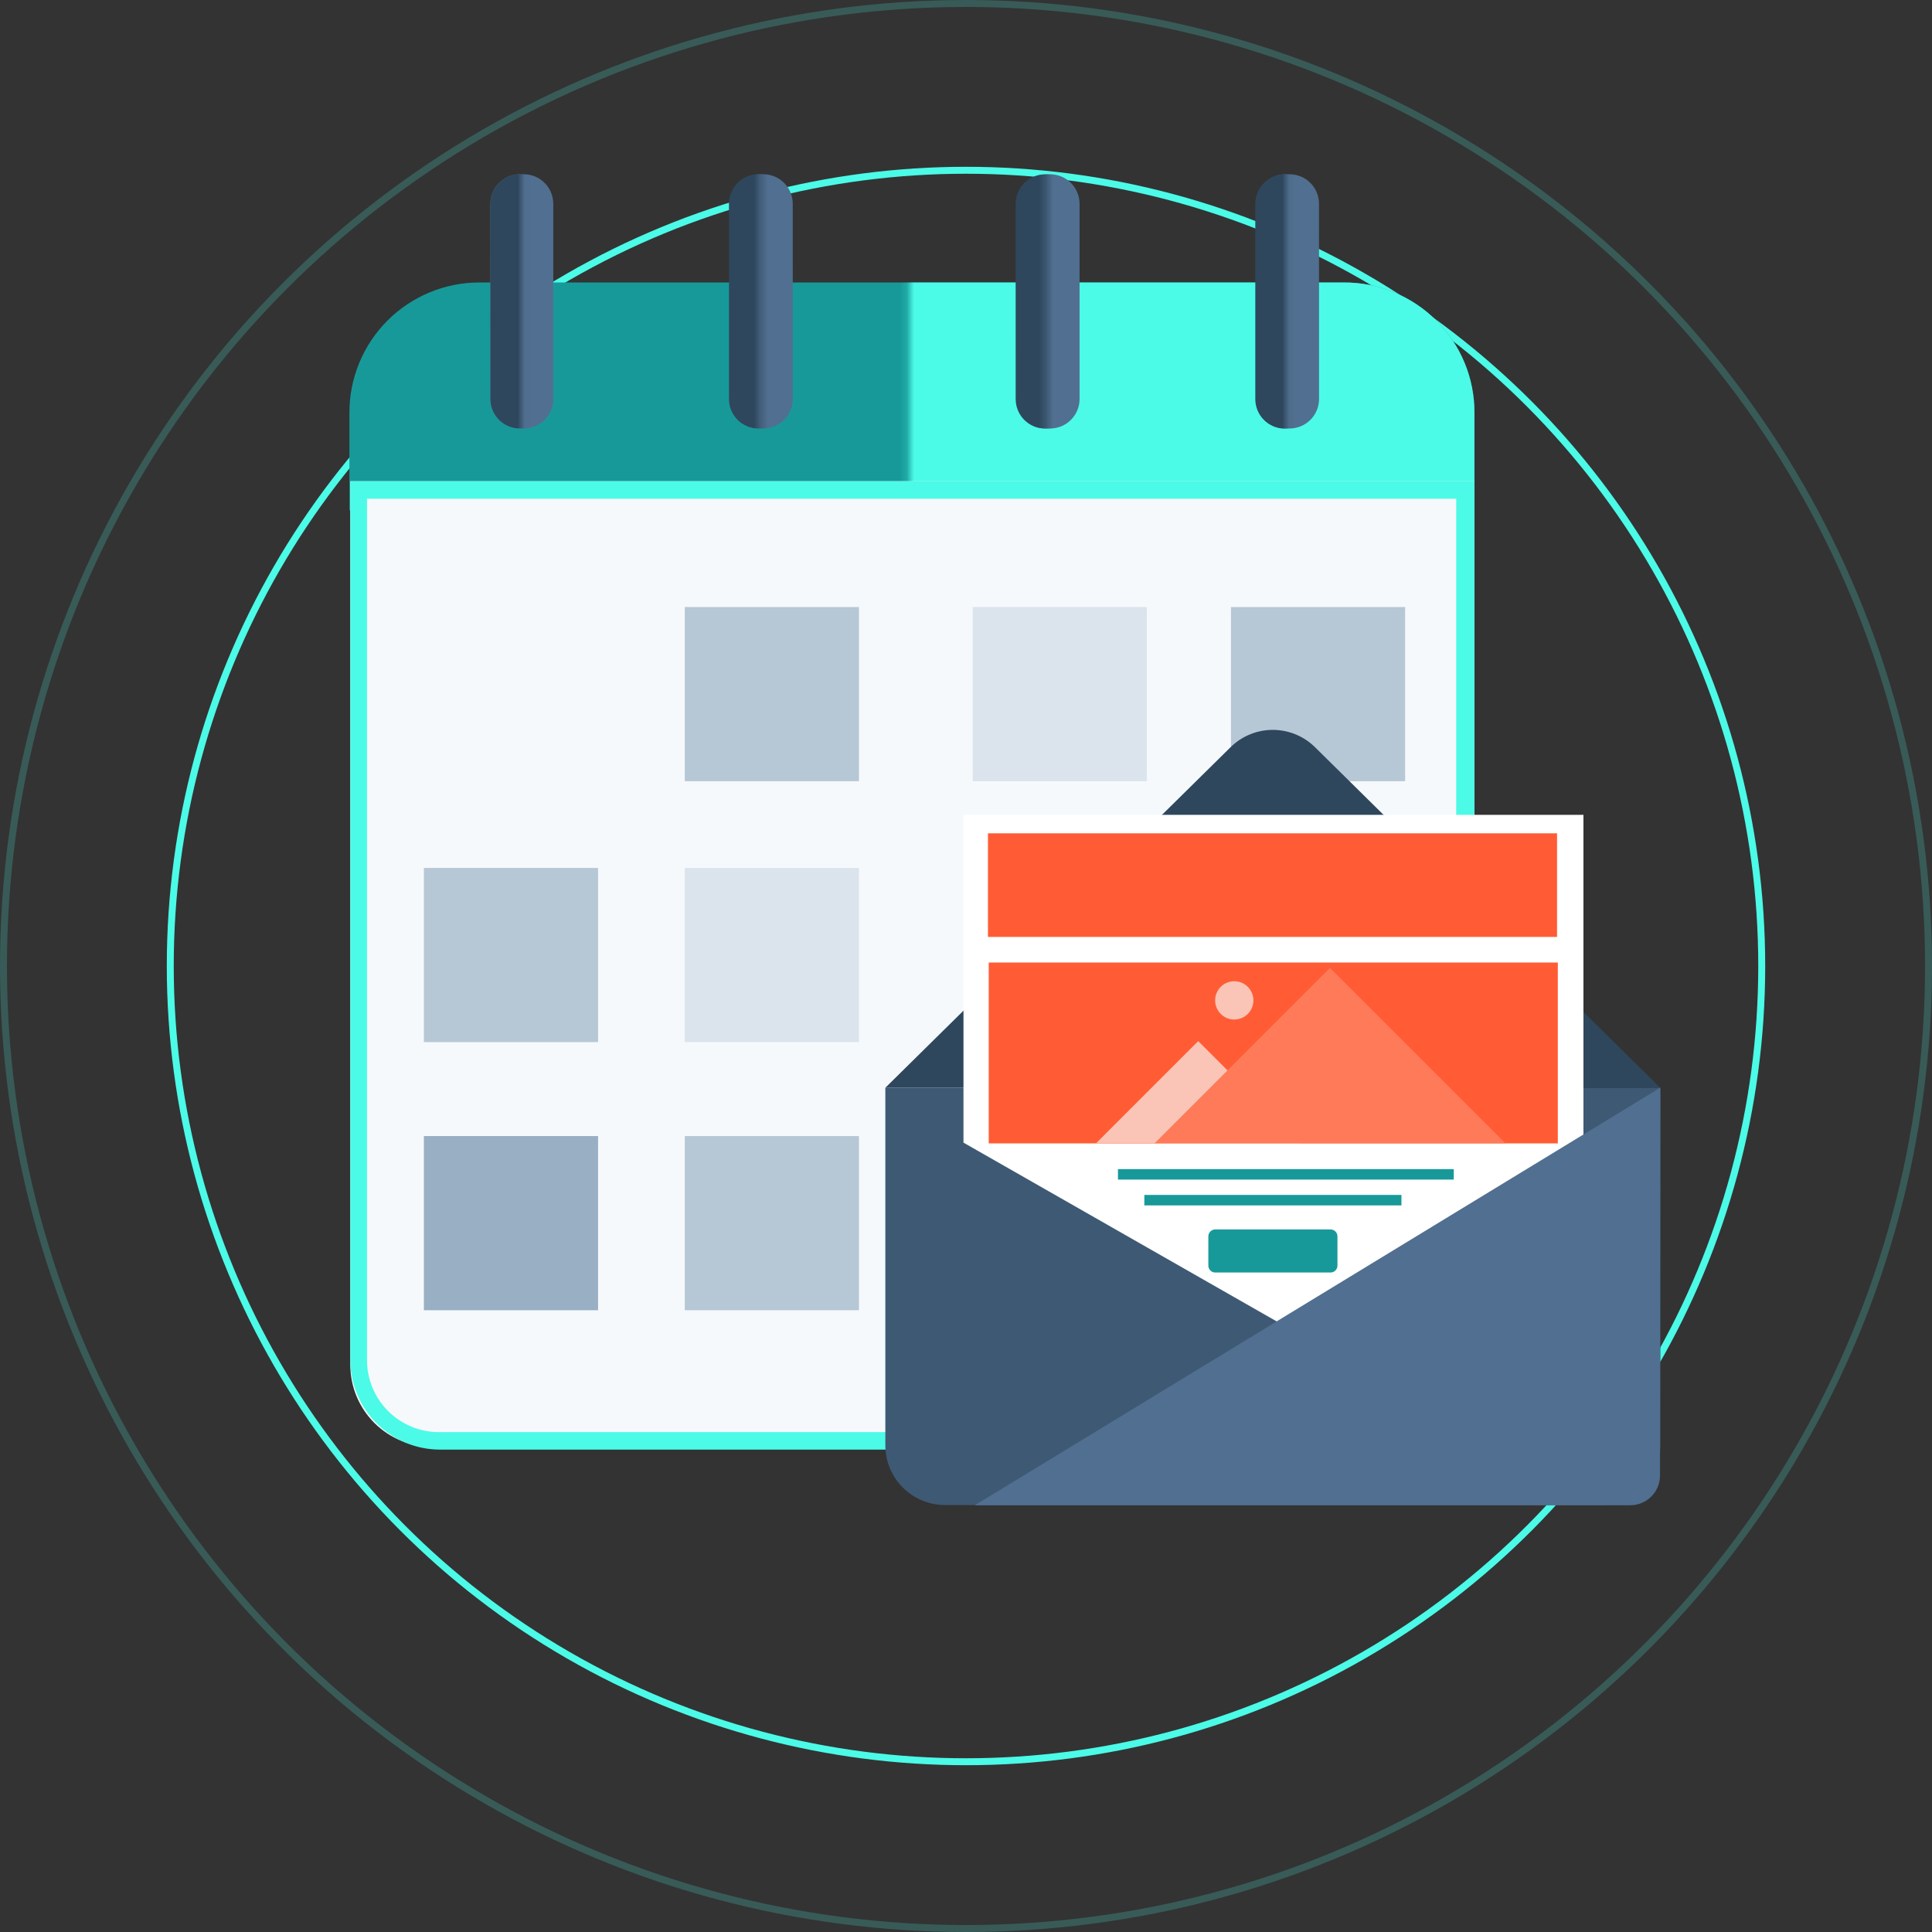 <svg width="278" height="278" viewBox="0 0 278 278" fill="none" xmlns="http://www.w3.org/2000/svg">
<rect x="0" y="0" width="278" height="278" fill="#333333" stroke="none"/>
<circle cx="139" cy="139" r="114.5" stroke="#4BFBE7"/>
<circle opacity="0.2" cx="139" cy="139" r="138.5" stroke="#4BFBE7"/>
<path d="M50.278 73.446V59.368C50.276 56.91 50.758 54.476 51.698 52.205C52.637 49.934 54.014 47.87 55.752 46.131C57.489 44.392 59.552 43.013 61.822 42.072C64.093 41.13 66.527 40.646 68.985 40.646H193.378C195.843 40.636 198.285 41.112 200.565 42.049C202.845 42.985 204.917 44.363 206.663 46.102C208.408 47.842 209.793 49.91 210.737 52.186C211.681 54.463 212.166 56.904 212.164 59.368V73.446" fill="#189999"/>
<mask id="mask0_625_2238" style="mask-type:luminance" maskUnits="userSpaceOnUse" x="130" y="26" width="105" height="65">
<path d="M234.409 26.424H130.82V90.567H234.409V26.424Z" fill="white"/>
</mask>
<g mask="url(#mask0_625_2238)">
<path d="M50.277 73.446V59.368C50.275 56.91 50.758 54.476 51.697 52.205C52.636 49.934 54.013 47.87 55.751 46.131C57.488 44.392 59.551 43.013 61.821 42.072C64.092 41.13 66.526 40.646 68.984 40.646H193.377C195.842 40.636 198.284 41.112 200.564 42.049C202.844 42.985 204.916 44.363 206.662 46.102C208.407 47.842 209.792 49.91 210.736 52.186C211.68 54.463 212.165 56.904 212.163 59.368V73.446" fill="#4BFBE7"/>
</g>
<path d="M50.406 69.25H212.164V196.398C212.164 199.529 210.92 202.531 208.707 204.744C206.493 206.958 203.491 208.202 200.361 208.202H62.242C59.117 208.21 56.116 206.979 53.897 204.778C51.679 202.578 50.423 199.587 50.406 196.462V69.25Z" fill="#F6F9FC"/>
<path d="M146.292 29.323V57.414C146.292 59.758 148.192 61.659 150.536 61.659H151.097C153.441 61.659 155.341 59.758 155.341 57.414V29.323C155.341 26.979 153.441 25.079 151.097 25.079H150.536C148.192 25.079 146.292 26.979 146.292 29.323Z" fill="#516F90"/>
<path d="M180.746 29.32L180.751 57.411C180.752 59.755 182.652 61.655 184.996 61.654L185.557 61.654C187.901 61.654 189.8 59.753 189.8 57.409L189.795 29.318C189.795 26.974 187.894 25.074 185.55 25.075L184.99 25.075C182.646 25.075 180.746 26.976 180.746 29.32Z" fill="#516F90"/>
<path d="M70.562 29.32L70.567 57.411C70.567 59.755 72.468 61.655 74.811 61.654L75.372 61.654C77.716 61.654 79.616 59.753 79.615 57.409L79.611 29.318C79.61 26.974 77.71 25.074 75.366 25.075L74.805 25.075C72.461 25.075 70.561 26.976 70.562 29.32Z" fill="#516F90"/>
<path d="M105.022 29.32L105.027 57.411C105.027 59.755 106.928 61.655 109.271 61.654L109.832 61.654C112.176 61.654 114.076 59.753 114.075 57.409L114.071 29.318C114.07 26.974 112.17 25.074 109.826 25.075L109.265 25.075C106.921 25.075 105.021 26.976 105.022 29.32Z" fill="#516F90"/>
<mask id="mask1_625_2238" style="mask-type:luminance" maskUnits="userSpaceOnUse" x="61" y="20" width="15" height="45">
<path d="M75.038 20.466H61.232V64.734H75.038V20.466Z" fill="white"/>
</mask>
<g mask="url(#mask1_625_2238)">
<path d="M70.562 29.319L70.567 57.411C70.567 59.755 72.468 61.654 74.811 61.654L75.372 61.654C77.716 61.654 79.616 59.753 79.615 57.409L79.611 29.318C79.61 26.974 77.71 25.074 75.366 25.074L74.805 25.074C72.461 25.075 70.561 26.975 70.562 29.319Z" fill="#2E475D"/>
</g>
<mask id="mask2_625_2238" style="mask-type:luminance" maskUnits="userSpaceOnUse" x="95" y="20" width="15" height="45">
<path d="M109.376 20.466H95.57V64.734H109.376V20.466Z" fill="white"/>
</mask>
<g mask="url(#mask2_625_2238)">
<path d="M104.892 29.323V57.414C104.892 59.758 106.792 61.658 109.136 61.658H109.696C112.04 61.658 113.94 59.758 113.94 57.414V29.323C113.94 26.979 112.04 25.079 109.696 25.079H109.136C106.792 25.079 104.892 26.979 104.892 29.323Z" fill="#2E475D"/>
</g>
<mask id="mask3_625_2238" style="mask-type:luminance" maskUnits="userSpaceOnUse" x="136" y="20" width="15" height="45">
<path d="M150.616 20.466H136.811V64.734H150.616V20.466Z" fill="white"/>
</mask>
<g mask="url(#mask3_625_2238)">
<path d="M146.143 29.335L146.148 57.427C146.148 59.771 148.049 61.671 150.393 61.67L150.953 61.67C153.297 61.67 155.197 59.769 155.197 57.425L155.192 29.334C155.191 26.99 153.291 25.09 150.947 25.09L150.386 25.09C148.042 25.091 146.142 26.991 146.143 29.335Z" fill="#2E475D"/>
</g>
<mask id="mask4_625_2238" style="mask-type:luminance" maskUnits="userSpaceOnUse" x="171" y="20" width="15" height="45">
<path d="M185.097 20.466H171.292V64.734H185.097V20.466Z" fill="white"/>
</mask>
<g mask="url(#mask4_625_2238)">
<path d="M180.629 29.339V57.43C180.629 59.774 182.529 61.674 184.873 61.674H185.434C187.778 61.674 189.678 59.774 189.678 57.43V29.339C189.678 26.995 187.778 25.095 185.434 25.095H184.873C182.529 25.095 180.629 26.995 180.629 29.339Z" fill="#2E475D"/>
</g>
<path d="M199.175 208.586H63.219C59.828 208.561 56.584 207.203 54.187 204.805C51.789 202.408 50.431 199.164 50.406 195.773V69.25H212.164V195.773C212.139 199.194 210.756 202.465 208.321 204.867C205.886 207.27 202.596 208.607 199.175 208.586ZM52.809 71.764V195.773C52.825 198.519 53.931 201.145 55.883 203.076C57.835 205.007 60.473 206.084 63.219 206.071H199.175C201.92 206.067 204.55 204.976 206.492 203.037C208.434 201.099 209.529 198.47 209.538 195.725V71.764H52.809Z" fill="#4BFBE7"/>
<path d="M123.598 87.348H98.533V112.412H123.598V87.348Z" fill="#B6C7D6"/>
<path d="M165.03 87.348H139.966V112.412H165.03V87.348Z" fill="#DBE4ED"/>
<path d="M202.187 87.348H177.122V112.412H202.187V87.348Z" fill="#B6C7D6"/>
<path d="M86.057 124.888H60.992V149.953H86.057V124.888Z" fill="#B6C7D6"/>
<path d="M123.598 124.888H98.533V149.953H123.598V124.888Z" fill="#DBE4ED"/>
<path d="M164.87 124.888H139.806V149.953H164.87V124.888Z" fill="#DBE4ED"/>
<path d="M202.202 124.888H177.138V149.953H202.202V124.888Z" fill="#0FBFBF"/>
<path d="M86.057 163.47H60.992V188.534H86.057V163.47Z" fill="#99AFC4"/>
<path d="M123.598 163.47H98.533V188.534H123.598V163.47Z" fill="#B6C7D6"/>
<path d="M164.79 163.55H139.726V188.615H164.79V163.55Z" fill="#0FBFBF"/>
<path d="M127.41 156.503H238.91V207.977C238.91 210.254 238.006 212.438 236.396 214.047C234.786 215.657 232.603 216.562 230.326 216.562H135.978C133.701 216.562 131.518 215.657 129.908 214.047C128.298 212.438 127.394 210.254 127.394 207.977V156.503H127.41Z" fill="#3E5974"/>
<path d="M189.229 107.527L238.878 156.503H127.409L177.058 107.527C178.677 105.923 180.864 105.024 183.144 105.024C185.423 105.024 187.61 105.923 189.229 107.527Z" fill="#2E475D"/>
<path d="M227.844 190.825H184.906L138.637 164.415V117.249H227.844V190.825Z" fill="white"/>
<path d="M238.91 156.503L140.27 216.594H234.586C235.148 216.594 235.706 216.483 236.226 216.267C236.746 216.051 237.218 215.734 237.615 215.336C238.012 214.937 238.327 214.464 238.541 213.943C238.755 213.422 238.864 212.865 238.862 212.302L238.91 156.503Z" fill="#516F90"/>
<path d="M224.048 119.907H142.16V134.818H224.048V119.907Z" fill="#FF5C35"/>
<path d="M224.159 138.501H142.271V164.527H224.159V138.501Z" fill="#FF5C35"/>
<path d="M191.456 176.907H174.864C174.316 176.907 173.871 177.352 173.871 177.9V182.112C173.871 182.66 174.316 183.105 174.864 183.105H191.456C192.005 183.105 192.449 182.66 192.449 182.112V177.9C192.449 177.352 192.005 176.907 191.456 176.907Z" fill="#189999"/>
<path d="M187.116 164.511L172.413 149.809L157.711 164.511H187.116Z" fill="#FAC5B7"/>
<path d="M177.602 146.702C179.124 146.702 180.357 145.468 180.357 143.947C180.357 142.425 179.124 141.192 177.602 141.192C176.081 141.192 174.848 142.425 174.848 143.947C174.848 145.468 176.081 146.702 177.602 146.702Z" fill="#FAC5B7"/>
<path d="M216.616 164.511L191.375 139.27L166.135 164.511H216.616Z" fill="#FF7A59"/>
<path d="M209.185 168.227H160.866V169.732H209.185V168.227Z" fill="#189999"/>
<path d="M201.658 171.942H164.662V173.448H201.658V171.942Z" fill="#189999"/>
</svg>
